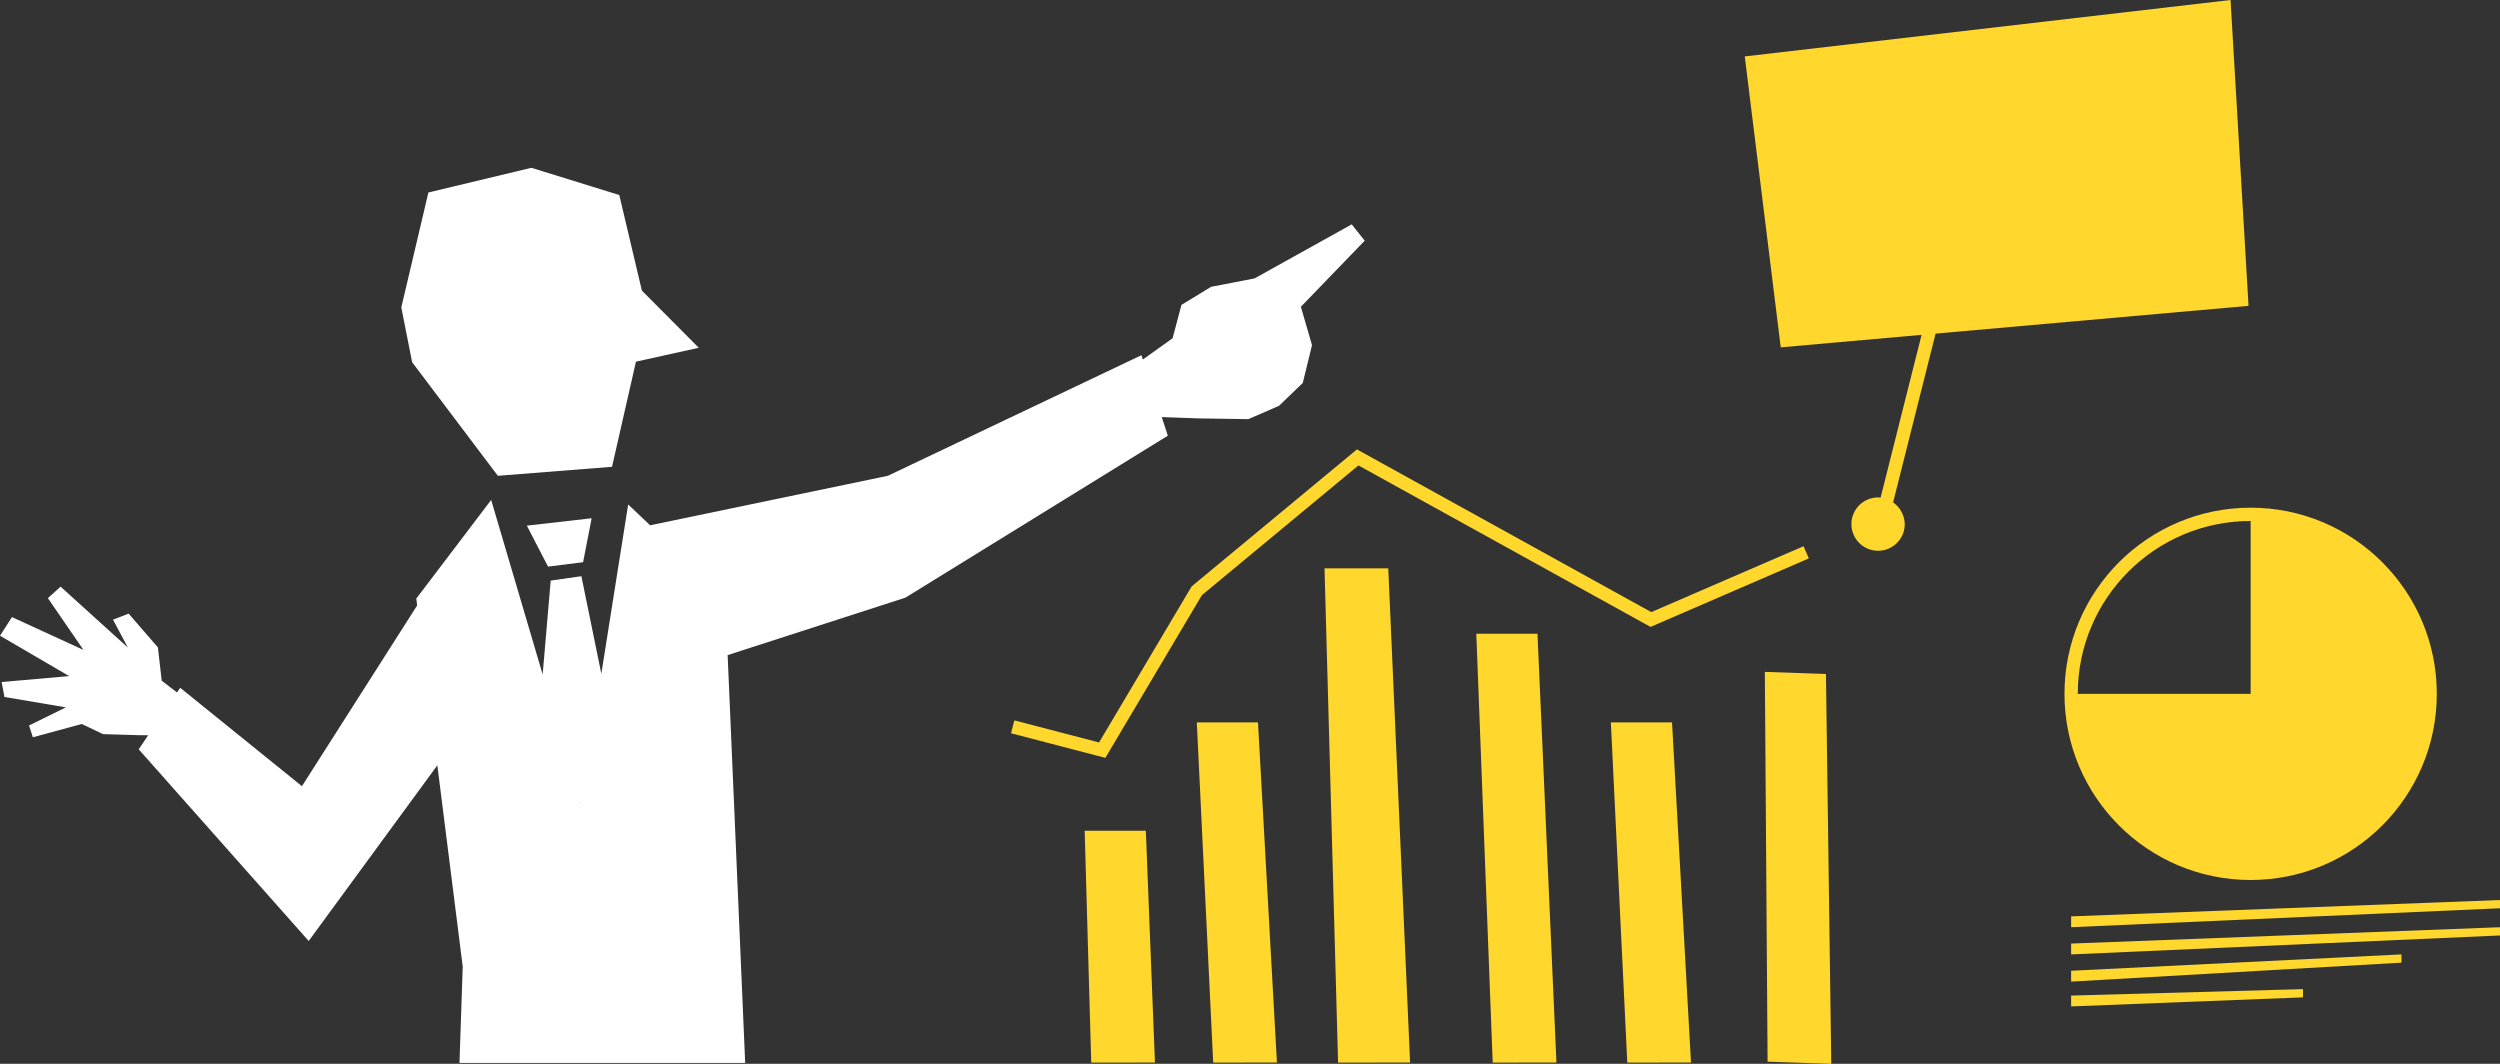 <svg xmlns="http://www.w3.org/2000/svg" width="188" height="80" viewBox="0 0 188 80">
  <rect x="0" y="0" width="188" height="80" fill="#333333" stroke="none"/>
  <g id="img" transform="translate(13.266 -149.507)">
    <path id="person" d="M34.553,67.314l.244-7.247L32.888,44.932l-9.674,13.21L10.431,43.73l.713-1.058-.714-.006-2.682-.078-1.6-.763-3.677,1-.287-.887,2.768-1.362L.335,39.793.121,38.671,5.2,38.223,0,35.187l.9-1.4,5.376,2.469L3.6,32.362l.957-.865,5.058,4.581L8.5,33.981l1.175-.457,2.2,2.544.285,2.5,1.153.888.238-.353,9.155,7.4,8.664-13.591-.065-.517,5.631-7.418L40.808,38.1l.605-7.059,2.307-.33,1.5,7.336,2.018-12.73,1.651,1.565,17.877-3.721,19.068-9.068.107.325,2.238-1.6.665-2.508,2.232-1.361,3.266-.631,7.308-4.065.976,1.228-4.8,4.969.837,2.887-.695,2.842L96.18,17.9l-2.306,1-3.732-.055-2.779-.1.458,1.4L68.089,32.324l-13.37,4.321,1.319,30.669Zm9.12-19.505.009-.06-.037-.036Zm-4.054-20.9,4.872-.555-.641,3.305-2.638.331Zm-8.626-12.29L30.178,10.5l2.037-8.643L39.959,0,46.57,2.047l1.7,7.187,4.276,4.3-4.722,1.045-1.8,7.905-8.585.677Z" transform="translate(-13.266 162.126)" fill="#fff"/>
    <g id="グループ_1668" data-name="グループ 1668" transform="translate(62.888 183.904)">
      <path id="合体_50" data-name="合体 50" d="M51.356,37.1,51.149,7.788l4.595.16.4,29.316Zm-32.3.07L18.037,0H22.83l1.642,37.166Zm-18.563,0L0,19.733H4.6l.685,17.434Zm40.311,0L39.57,11.585h4.6l1.426,25.581Zm-10.121,0L29.451,4.918h4.6l1.426,32.247Zm-21.018,0L8.433,11.585h4.6l1.426,25.581Z" transform="translate(5.413 8.34)" fill="#ffd72d"/>
      <path id="パス_1477" data-name="パス 1477" d="M95.456,86.177l6.732,1.755L109.3,75.946l12.1-10.029,22.05,12.19,11.678-5.054" transform="translate(-95.456 -65.917)" fill="none" stroke="#ffd72d" stroke-miterlimit="10" stroke-width="1"/>
    </g>
    <g id="グループ_1667" data-name="グループ 1667" transform="translate(142.483 188.185)">
      <path id="合体_51" data-name="合体 51" d="M0,7.185,17.436,6.7l0,.62L0,8ZM0,5.319l24.84-1.23,0,.62L0,6.135ZM0,3.274,32.25,2.045l0,.62L0,4.09ZM0,1.229,32.25,0l0,.62L0,2.044Z" transform="translate(0 29.004)" fill="#ffd72d"/>
      <path id="パス_1476" data-name="パス 1476" d="M104.72,14a13.5,13.5,0,1,1-27,0h13.5V.5A13.5,13.5,0,0,1,104.72,14" transform="translate(-77.721 -0.5)" fill="#ffd72d"/>
      <circle id="楕円形_307" data-name="楕円形 307" cx="13.499" cy="13.499" r="13.499" fill="none" stroke="#ffd72d" stroke-miterlimit="10" stroke-width="1"/>
    </g>
    <g id="グループ_1669" data-name="グループ 1669" transform="translate(117.94 149.507)">
      <line id="線_85" data-name="線 85" y1="18.267" x2="4.597" transform="translate(10.025 21.96)" fill="none" stroke="#ffd72d" stroke-miterlimit="10" stroke-width="1"/>
      <path id="パス_1478" data-name="パス 1478" d="M151.323,16.984l36.531-4.243,1.353,23-35.178,3.12Z" transform="translate(-151.323 -12.741)" fill="#ffd72d"/>
      <path id="パス_1479" data-name="パス 1479" d="M161.307,71.832a2.005,2.005,0,1,1-2-2.1,2.051,2.051,0,0,1,2,2.1" transform="translate(-149.278 -32.324)" fill="#ffd72d"/>
    </g>
  </g>
</svg>
